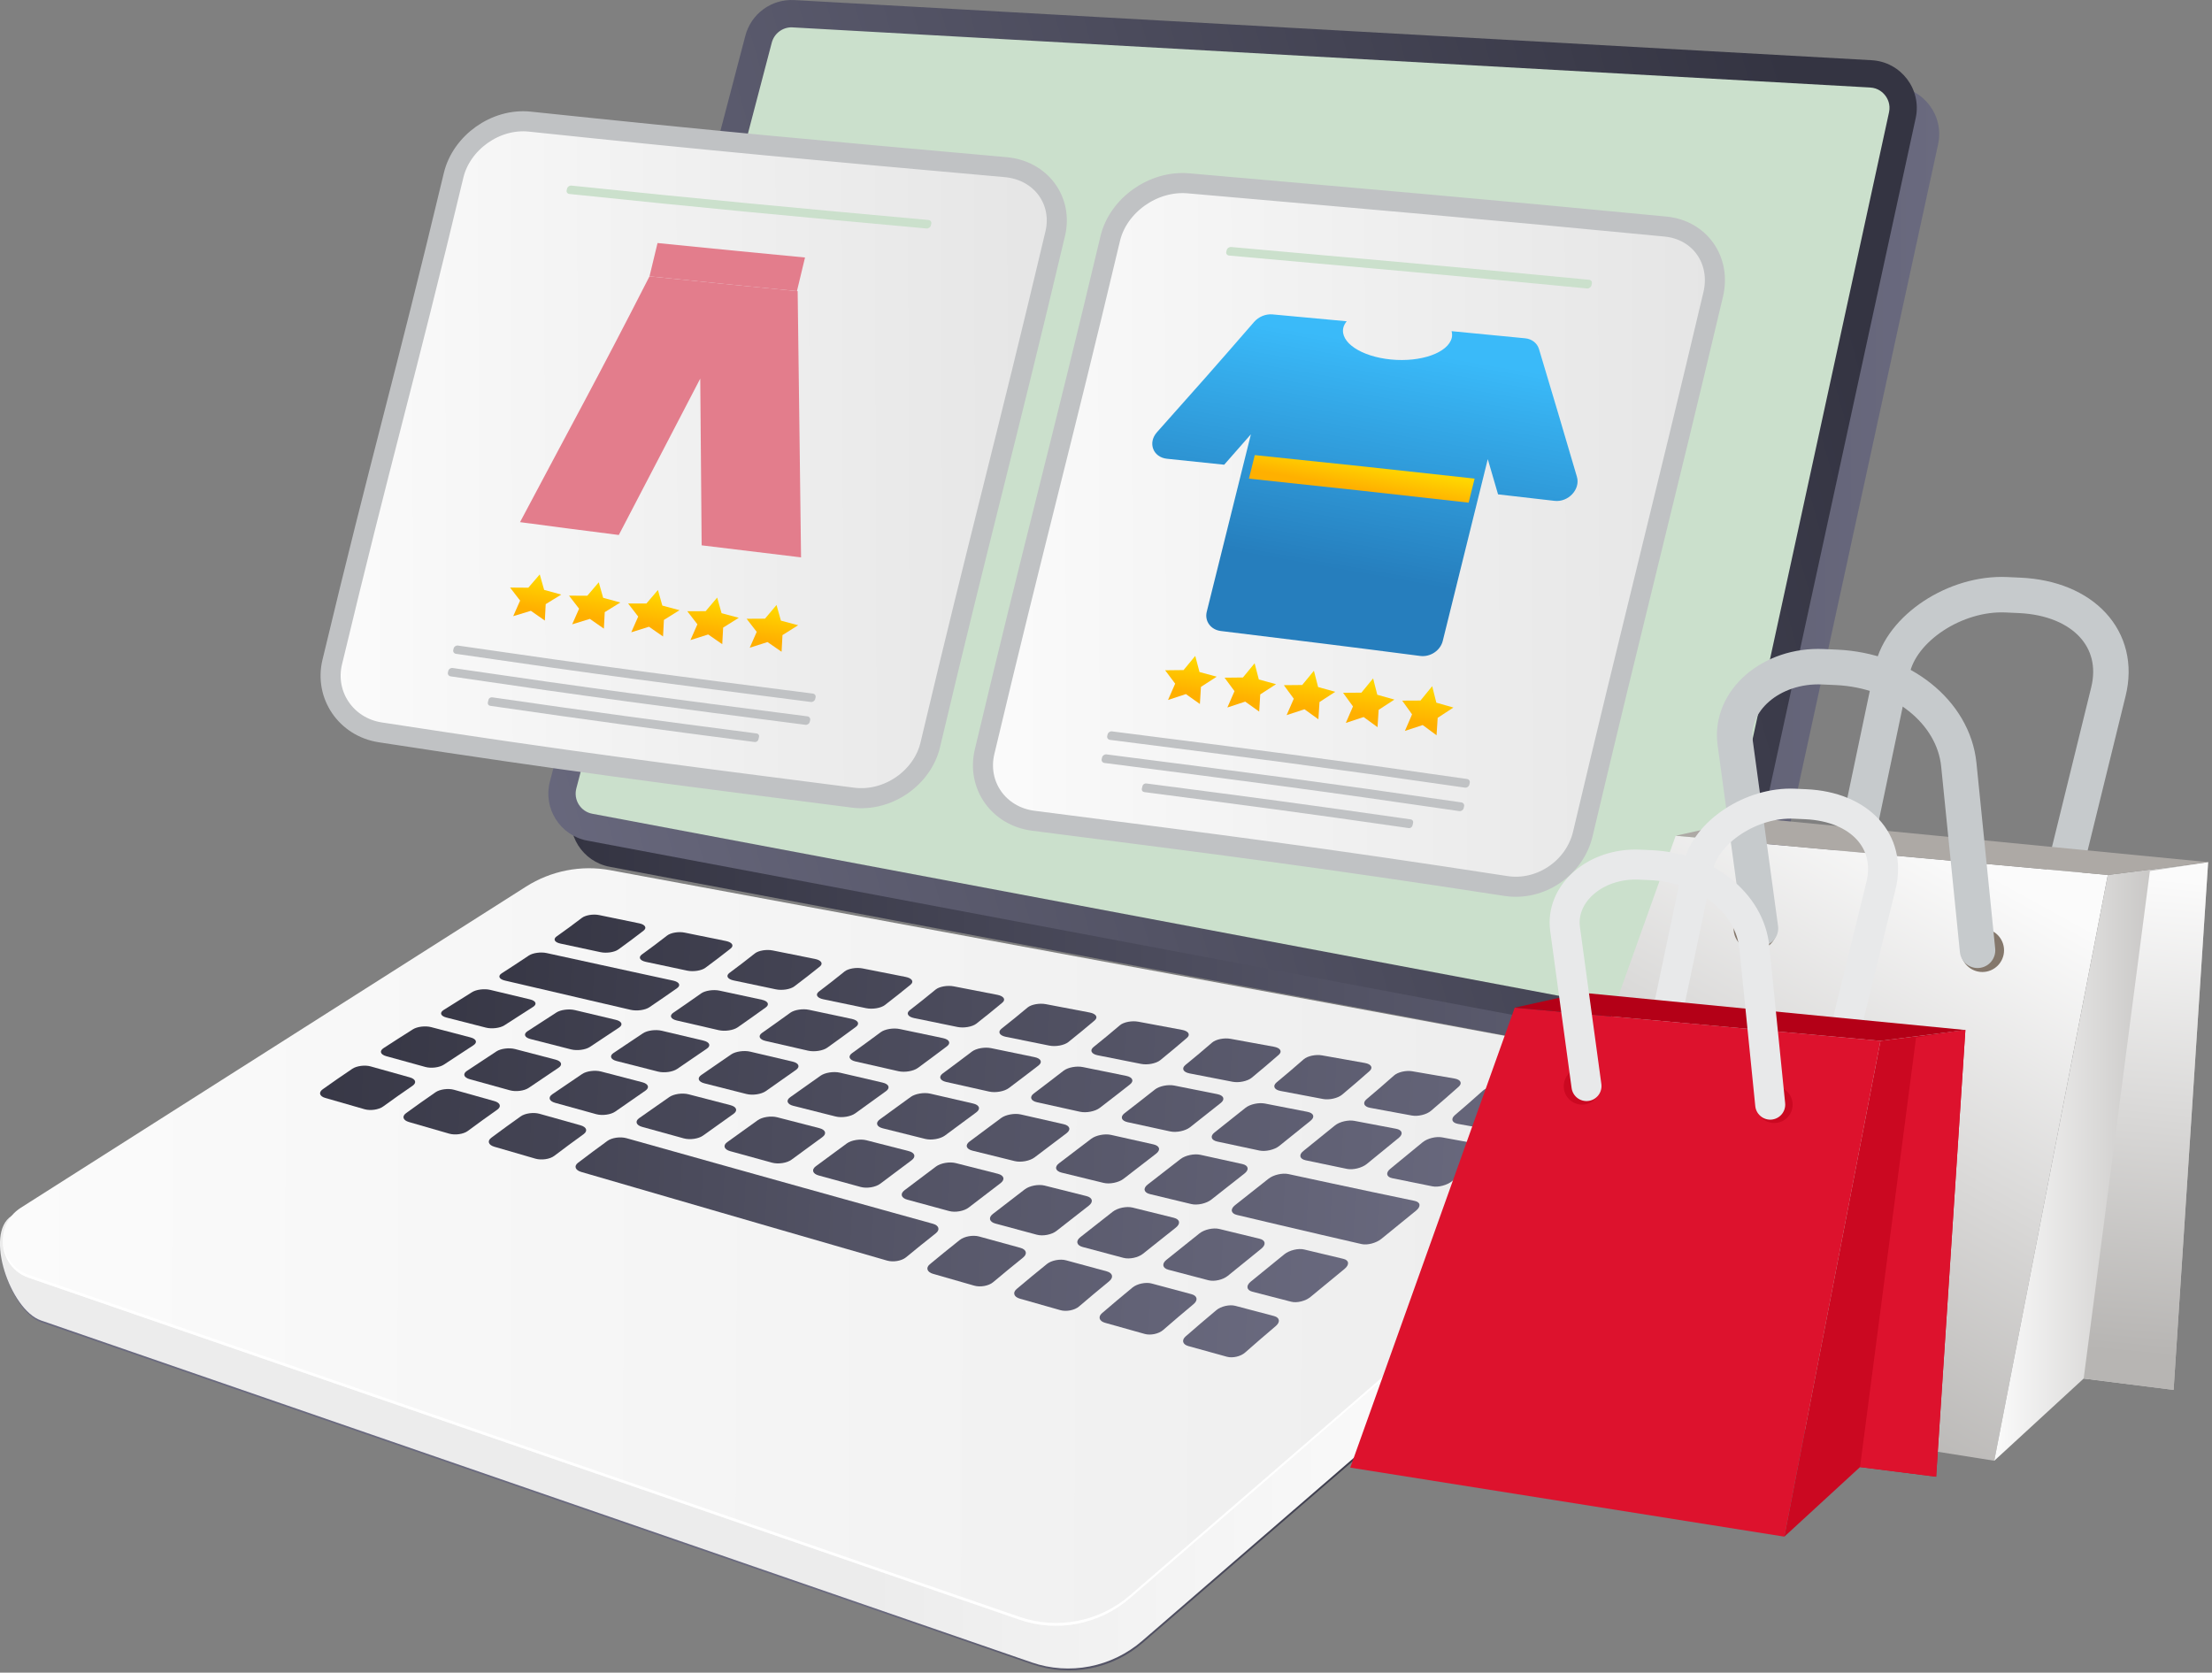 <svg width="562" height="425" viewBox="0 0 562 425" fill="none" xmlns="http://www.w3.org/2000/svg">
<rect x="0" y="0" width="562" height="425" fill="#808080" stroke="none"/>
<path d="M154.91 220.246L429.151 271.9C435.609 273.118 441.864 268.972 443.262 262.544L492.413 36.664C494.003 29.358 488.684 22.365 481.225 21.948L207.491 6.669C201.727 6.348 196.535 10.132 195.068 15.72L145.411 205.224C143.626 212.041 147.992 218.942 154.91 220.246Z" fill="url(#paint0_linear_2203_424)"/>
<path d="M149.214 213.595L423.455 265.25C429.913 266.467 436.168 262.322 437.566 255.893L486.717 30.017C488.307 22.711 482.988 15.717 475.529 15.3L201.795 0.019C196.031 -0.302 190.838 3.482 189.372 9.07L139.715 198.573C137.927 205.391 142.293 212.292 149.214 213.595Z" fill="url(#paint1_linear_2203_424)"/>
<path d="M425.718 258.52C425.391 258.52 425.063 258.492 424.739 258.427L150.495 206.769C149.06 206.503 147.844 205.672 147.062 204.44C146.281 203.204 146.059 201.746 146.427 200.332L196.081 10.834C196.686 8.542 198.757 6.945 201.116 6.945L475.144 22.236C477.231 22.35 478.45 23.564 478.993 24.278C479.543 24.995 480.389 26.499 479.941 28.544L430.787 254.421C430.268 256.799 428.141 258.52 425.718 258.52Z" fill="#CBE0CC"/>
<path d="M158.294 232.446L429.213 273.404C434.971 274.469 436.579 290.971 432.115 294.832L290.349 417.405C282.572 424.13 271.878 426.212 262.234 422.882L10.526 335.988C2.731 333.297 -3.916 313.889 3.086 309.437L136.86 236.626C143.244 232.567 150.894 231.075 158.294 232.446Z" fill="url(#paint2_linear_2203_424)"/>
<path d="M158.155 231.958L429.074 272.916C434.831 273.981 436.44 290.483 431.975 294.344L290.209 416.917C282.432 423.642 271.738 425.724 262.094 422.394L10.387 335.503C2.591 332.812 -4.055 313.404 2.946 308.952L136.72 236.141C143.105 232.082 150.755 230.59 158.155 231.958Z" fill="url(#paint3_linear_2203_424)"/>
<path d="M155.055 221.112L425.653 271.222C431.41 272.288 433.34 279.64 428.876 283.498L287.109 406.071C279.332 412.796 268.638 414.878 258.994 411.548L7.29 324.656C-0.505 321.966 -1.694 311.318 5.308 306.866L133.623 225.297C140.008 221.235 147.658 219.74 155.055 221.112Z" fill="url(#paint4_linear_2203_424)"/>
<path d="M428.879 282.772L287.112 405.345C279.336 412.07 268.642 414.152 258.997 410.822L7.29 323.931C3.412 322.593 1.177 319.282 0.764 315.748C0.937 319.547 3.147 323.226 7.29 324.657L258.997 411.548C268.642 414.878 279.336 412.793 287.112 406.068L428.879 283.498C430.666 281.954 431.389 279.853 431.29 277.814C431.191 279.615 430.45 281.41 428.879 282.772Z" fill="white"/>
<path d="M142.375 239.753C146.419 240.621 148.457 241.059 152.563 241.937C154.085 242.261 156.122 241.961 157.092 241.26C159.716 239.367 161 238.412 163.501 236.478C164.427 235.762 163.927 234.922 162.402 234.61C158.293 233.766 156.252 233.343 152.205 232.509C150.704 232.2 148.753 232.528 147.824 233.235C145.32 235.144 144.039 236.08 141.427 237.933C140.461 238.616 140.878 239.432 142.375 239.753Z" fill="url(#paint5_linear_2203_424)"/>
<path d="M184.459 239.11C180.233 238.254 178.13 237.825 173.957 236.972C172.41 236.657 170.422 236.991 169.496 237.711C166.995 239.657 165.708 240.617 163.08 242.526C162.108 243.234 162.553 244.071 164.099 244.402C168.267 245.288 170.363 245.736 174.58 246.629C176.142 246.959 178.22 246.644 179.199 245.921C181.841 243.969 183.132 242.99 185.635 241.013C186.562 240.281 186.027 239.428 184.459 239.11Z" fill="url(#paint6_linear_2203_424)"/>
<path d="M207.064 243.66C202.745 242.798 200.596 242.366 196.318 241.504C194.731 241.186 192.712 241.526 191.783 242.261C189.276 244.247 187.982 245.236 185.333 247.203C184.352 247.932 184.821 248.794 186.402 249.128C190.668 250.027 192.811 250.478 197.117 251.383C198.713 251.717 200.822 251.383 201.81 250.635C204.477 248.618 205.777 247.611 208.29 245.594C209.225 244.85 208.663 243.982 207.064 243.66Z" fill="url(#paint7_linear_2203_424)"/>
<path d="M209.169 253.907C213.51 254.812 215.686 255.266 220.055 256.171C221.672 256.508 223.812 256.153 224.812 255.38C227.51 253.298 228.822 252.261 231.348 250.194C232.283 249.428 231.706 248.548 230.082 248.229C225.698 247.367 223.512 246.935 219.156 246.07C217.542 245.749 215.498 246.101 214.566 246.855C212.05 248.887 210.747 249.904 208.07 251.936C207.076 252.69 207.561 253.57 209.169 253.907Z" fill="url(#paint8_linear_2203_424)"/>
<path d="M232.264 258.692C236.654 259.594 238.855 260.048 243.261 260.947C244.894 261.281 247.052 260.901 248.064 260.104C250.797 257.951 252.121 256.885 254.665 254.766C255.606 253.981 255.023 253.092 253.384 252.774C248.957 251.918 246.749 251.489 242.341 250.627C240.708 250.309 238.642 250.673 237.704 251.445C235.175 253.527 233.86 254.571 231.153 256.672C230.146 257.453 230.637 258.359 232.264 258.692Z" fill="url(#paint9_linear_2203_424)"/>
<path d="M255.554 263.449C259.969 264.345 262.179 264.79 266.597 265.679C268.233 266.01 270.41 265.602 271.438 264.777C274.207 262.553 275.55 261.453 278.112 259.285C279.063 258.482 278.48 257.58 276.831 257.268C272.389 256.424 270.169 256.001 265.733 255.152C264.09 254.837 262.009 255.217 261.065 256.007C258.518 258.139 257.187 259.217 254.446 261.385C253.433 262.192 253.918 263.118 255.554 263.449Z" fill="url(#paint10_linear_2203_424)"/>
<path d="M300.307 261.678C295.874 260.856 293.654 260.439 289.215 259.608C287.569 259.299 285.482 259.698 284.531 260.51C281.96 262.694 280.614 263.803 277.832 266.046C276.801 266.877 277.276 267.822 278.913 268.146C283.327 269.027 285.535 269.462 289.943 270.334C291.576 270.655 293.762 270.219 294.805 269.37C297.618 267.075 298.976 265.941 301.566 263.717C302.527 262.889 301.952 261.981 300.307 261.678Z" fill="url(#paint11_linear_2203_424)"/>
<path d="M323.67 265.967C319.27 265.17 317.066 264.768 312.648 263.956C311.012 263.656 308.925 264.076 307.962 264.907C305.366 267.147 304.001 268.29 301.176 270.604C300.13 271.462 300.584 272.423 302.211 272.741C306.604 273.6 308.793 274.023 313.167 274.87C314.788 275.181 316.977 274.715 318.033 273.838C320.888 271.468 322.268 270.301 324.886 268.021C325.855 267.175 325.297 266.26 323.67 265.967Z" fill="url(#paint12_linear_2203_424)"/>
<path d="M346.787 270.097C342.446 269.331 340.267 268.944 335.895 268.163C334.274 267.873 332.197 268.317 331.221 269.167C328.597 271.462 327.211 272.636 324.343 275.027C323.281 275.913 323.707 276.889 325.315 277.195C329.659 278.023 331.823 278.434 336.136 279.246C337.732 279.546 339.918 279.046 340.995 278.141C343.9 275.697 345.299 274.495 347.944 272.16C348.926 271.301 348.395 270.381 346.787 270.097Z" fill="url(#paint13_linear_2203_424)"/>
<path d="M348.096 281.489C352.366 282.283 354.49 282.672 358.716 283.448C360.281 283.735 362.458 283.197 363.55 282.264C366.505 279.744 367.925 278.511 370.605 276.12C371.599 275.234 371.102 274.313 369.524 274.041C365.267 273.316 363.127 272.948 358.827 272.203C357.234 271.929 355.166 272.398 354.181 273.269C351.526 275.62 350.121 276.828 347.204 279.296C346.126 280.207 346.515 281.196 348.096 281.489Z" fill="url(#paint14_linear_2203_424)"/>
<path d="M391.758 277.764C387.609 277.084 385.522 276.738 381.32 276.034C379.764 275.774 377.714 276.269 376.72 277.161C374.031 279.568 372.605 280.809 369.638 283.352C368.539 284.294 368.882 285.295 370.429 285.573C374.599 286.323 376.674 286.691 380.789 287.42C382.314 287.689 384.472 287.114 385.584 286.153C388.587 283.559 390.029 282.292 392.746 279.846C393.752 278.941 393.295 278.017 391.758 277.764Z" fill="url(#paint15_linear_2203_424)"/>
<path d="M171.033 249.168C168.363 248.591 167.032 248.3 164.383 247.726C162.855 247.395 162.093 247.228 160.571 246.898C151.769 244.986 147.422 244.034 138.88 242.165C137.383 241.838 135.367 242.122 134.36 242.793C131.647 244.609 130.267 245.511 127.47 247.312C126.432 247.979 126.787 248.801 128.275 249.15C136.775 251.133 141.093 252.143 149.839 254.176C151.352 254.528 152.112 254.704 153.631 255.056C156.264 255.668 157.585 255.973 160.24 256.591C161.79 256.95 163.917 256.659 164.979 255.939C167.841 253.996 169.252 253.03 172.018 251.087C173.04 250.364 172.592 249.508 171.033 249.168Z" fill="url(#paint16_linear_2203_424)"/>
<path d="M193.533 254.017C189.235 253.097 187.096 252.636 182.839 251.719C181.261 251.379 179.162 251.694 178.131 252.42C175.355 254.382 173.938 255.364 171.064 257.329C169.999 258.058 170.394 258.941 171.963 259.302C176.192 260.279 178.316 260.77 182.579 261.752C184.16 262.117 186.324 261.801 187.402 261.048C190.307 259.018 191.742 258.008 194.545 255.988C195.586 255.24 195.126 254.357 193.533 254.017Z" fill="url(#paint17_linear_2203_424)"/>
<path d="M194.518 264.498C198.815 265.484 200.973 265.978 205.295 266.967C206.897 267.331 209.092 266.991 210.188 266.204C213.146 264.084 214.603 263.028 217.449 260.927C218.505 260.149 218.036 259.241 216.421 258.898C212.065 257.974 209.892 257.511 205.56 256.587C203.955 256.244 201.822 256.581 200.778 257.338C197.963 259.38 196.524 260.402 193.604 262.457C192.523 263.216 192.925 264.131 194.518 264.498Z" fill="url(#paint18_linear_2203_424)"/>
<path d="M217.375 269.716C221.719 270.705 223.896 271.196 228.252 272.182C229.866 272.546 232.089 272.175 233.203 271.354C236.213 269.139 237.698 268.039 240.591 265.855C241.662 265.046 241.199 264.116 239.572 263.776C235.176 262.856 232.984 262.395 228.604 261.472C226.98 261.129 224.819 261.487 223.76 262.275C220.901 264.397 219.438 265.466 216.465 267.61C215.366 268.407 215.767 269.352 217.375 269.716Z" fill="url(#paint19_linear_2203_424)"/>
<path d="M240.408 274.921C244.773 275.9 246.956 276.391 251.321 277.364C252.939 277.726 255.18 277.321 256.32 276.466C259.388 274.158 260.901 273.009 263.846 270.738C264.939 269.898 264.485 268.947 262.852 268.61C258.443 267.702 256.242 267.245 251.837 266.33C250.204 265.991 248.021 266.377 246.944 267.195C244.036 269.404 242.544 270.516 239.519 272.756C238.398 273.587 238.794 274.56 240.408 274.921Z" fill="url(#paint20_linear_2203_424)"/>
<path d="M286.136 273.371C281.74 272.482 279.538 272.034 275.136 271.135C273.503 270.801 271.305 271.215 270.209 272.068C267.248 274.363 265.73 275.521 262.642 277.857C261.5 278.722 261.874 279.719 263.491 280.078C267.854 281.045 270.033 281.526 274.383 282.484C275.994 282.839 278.251 282.401 279.412 281.508C282.542 279.102 284.086 277.909 287.084 275.549C288.198 274.672 287.766 273.702 286.136 273.371Z" fill="url(#paint21_linear_2203_424)"/>
<path d="M309.293 278.014C304.934 277.149 302.748 276.714 298.371 275.836C296.747 275.512 294.539 275.957 293.422 276.84C290.406 279.225 288.856 280.43 285.707 282.864C284.54 283.766 284.889 284.785 286.494 285.137C290.829 286.083 292.993 286.552 297.305 287.488C298.905 287.834 301.168 287.355 302.353 286.429C305.548 283.923 307.123 282.682 310.179 280.235C311.309 279.324 310.908 278.335 309.293 278.014Z" fill="url(#paint22_linear_2203_424)"/>
<path d="M332.187 282.509C327.89 281.675 325.732 281.255 321.401 280.405C319.795 280.09 317.585 280.572 316.446 281.486C313.371 283.957 311.79 285.215 308.577 287.745C307.385 288.684 307.7 289.725 309.287 290.064C313.569 290.982 315.705 291.436 319.956 292.338C321.53 292.672 323.796 292.156 325.004 291.189C328.267 288.585 329.872 287.297 332.99 284.758C334.148 283.822 333.78 282.818 332.187 282.509Z" fill="url(#paint23_linear_2203_424)"/>
<path d="M331.749 294.824C335.957 295.704 338.05 296.143 342.215 297.005C343.759 297.323 346.018 296.764 347.253 295.763C350.587 293.06 352.227 291.723 355.406 289.097C356.586 288.124 356.262 287.104 354.699 286.811C350.489 286.017 348.368 285.615 344.114 284.803C342.536 284.5 340.329 285.019 339.168 285.968C336.034 288.528 334.417 289.832 331.135 292.464C329.919 293.437 330.19 294.496 331.749 294.824Z" fill="url(#paint24_linear_2203_424)"/>
<path d="M376.692 290.889C372.589 290.142 370.524 289.762 366.366 288.992C364.825 288.708 362.627 289.261 361.442 290.244C358.246 292.894 356.595 294.247 353.242 296.975C352.001 297.985 352.22 299.066 353.742 299.375C357.851 300.212 359.892 300.626 363.945 301.441C365.449 301.744 367.693 301.139 368.956 300.101C372.361 297.302 374.034 295.915 377.279 293.2C378.483 292.196 378.211 291.167 376.692 290.889Z" fill="url(#paint25_linear_2203_424)"/>
<path d="M134.651 253.935C130.585 252.965 128.566 252.48 124.556 251.522C123.071 251.167 121.015 251.42 119.953 252.09C117.085 253.897 115.634 254.803 112.711 256.631C111.627 257.311 111.936 258.167 113.415 258.546C117.397 259.566 119.404 260.079 123.445 261.11C124.942 261.493 127.051 261.234 128.14 260.533C131.089 258.642 132.552 257.703 135.448 255.837C136.519 255.149 136.158 254.296 134.651 253.935Z" fill="url(#paint26_linear_2203_424)"/>
<path d="M156.444 259.128C152.273 258.136 150.198 257.642 146.071 256.66C144.543 256.295 142.44 256.567 141.363 257.268C138.455 259.159 136.985 260.107 134.028 262.022C132.932 262.733 133.265 263.623 134.781 264.012C138.878 265.059 140.937 265.584 145.077 266.641C146.611 267.033 148.76 266.752 149.868 266.02C152.856 264.04 154.341 263.057 157.28 261.102C158.367 260.379 157.987 259.496 156.444 259.128Z" fill="url(#paint27_linear_2203_424)"/>
<path d="M178.724 264.41C174.472 263.406 172.352 262.902 168.134 261.905C166.572 261.534 164.427 261.827 163.334 262.562C160.383 264.543 158.891 265.537 155.891 267.542C154.779 268.283 155.128 269.21 156.678 269.606C160.861 270.671 162.963 271.206 167.177 272.281C168.74 272.679 170.925 272.376 172.049 271.607C175.084 269.534 176.593 268.509 179.579 266.461C180.69 265.698 180.301 264.784 178.724 264.41Z" fill="url(#paint28_linear_2203_424)"/>
<path d="M178.983 275.274C183.231 276.352 185.361 276.893 189.631 277.974C191.211 278.376 193.428 278.045 194.57 277.245C197.654 275.08 199.192 274.001 202.229 271.858C203.356 271.064 202.967 270.119 201.368 269.745C197.058 268.735 194.91 268.228 190.625 267.221C189.035 266.847 186.855 267.165 185.744 267.935C182.743 270.007 181.227 271.048 178.18 273.146C177.053 273.921 177.409 274.876 178.983 275.274Z" fill="url(#paint29_linear_2203_424)"/>
<path d="M201.563 280.988C205.851 282.069 208 282.609 212.3 283.691C213.893 284.092 216.131 283.734 217.295 282.894C220.435 280.629 222.003 279.502 225.097 277.262C226.245 276.431 225.862 275.458 224.254 275.084C219.913 274.074 217.743 273.571 213.415 272.561C211.809 272.187 209.599 272.533 208.469 273.336C205.416 275.505 203.869 276.595 200.77 278.788C199.621 279.601 199.973 280.586 201.563 280.988Z" fill="url(#paint30_linear_2203_424)"/>
<path d="M224.297 286.7C228.604 287.778 230.755 288.316 235.062 289.388C236.658 289.786 238.915 289.394 240.097 288.52C243.295 286.157 244.895 284.977 248.05 282.635C249.22 281.767 248.855 280.766 247.244 280.396C242.891 279.395 240.718 278.894 236.368 277.89C234.756 277.517 232.521 277.894 231.367 278.734C228.255 281.001 226.68 282.144 223.525 284.433C222.358 285.289 222.701 286.302 224.297 286.7Z" fill="url(#paint31_linear_2203_424)"/>
<path d="M270.225 285.644C265.891 284.661 263.717 284.167 259.374 283.176C257.762 282.808 255.509 283.219 254.332 284.096C251.159 286.465 249.55 287.658 246.337 290.049C245.145 290.935 245.469 291.976 247.062 292.372C251.362 293.437 253.511 293.969 257.799 295.025C259.389 295.417 261.655 294.991 262.865 294.077C266.128 291.612 267.759 290.382 270.978 287.939C272.17 287.034 271.831 286.008 270.225 285.644Z" fill="url(#paint32_linear_2203_424)"/>
<path d="M293.058 290.781C288.761 289.823 286.606 289.338 282.29 288.368C280.691 288.01 278.425 288.454 277.224 289.372C273.982 291.843 272.343 293.088 269.064 295.581C267.848 296.505 268.147 297.57 269.728 297.959C273.998 299.007 276.128 299.526 280.376 300.56C281.95 300.943 284.222 300.48 285.457 299.529C288.785 296.962 290.449 295.68 293.74 293.131C294.957 292.183 294.648 291.136 293.058 290.781Z" fill="url(#paint33_linear_2203_424)"/>
<path d="M315.619 295.766C311.386 294.839 309.259 294.373 304.992 293.428C303.412 293.079 301.14 293.564 299.914 294.518C296.605 297.091 294.931 298.389 291.585 300.986C290.344 301.95 290.609 303.038 292.171 303.414C296.388 304.434 298.488 304.937 302.671 305.941C304.221 306.312 306.493 305.808 307.752 304.817C311.148 302.145 312.849 300.81 316.208 298.16C317.452 297.181 317.187 296.112 315.619 295.766Z" fill="url(#paint34_linear_2203_424)"/>
<path d="M359.423 305.139C350.89 303.359 346.552 302.445 337.782 300.567C336.822 300.36 336.34 300.258 335.38 300.051C332.185 299.365 330.582 299.019 327.362 298.324C325.81 297.987 323.537 298.516 322.284 299.507C318.904 302.185 317.193 303.535 313.779 306.235C312.513 307.236 312.735 308.345 314.267 308.709C317.446 309.463 319.03 309.84 322.185 310.581C323.136 310.804 323.612 310.918 324.559 311.141C333.219 313.176 337.498 314.174 345.92 316.108C347.395 316.448 349.649 315.854 350.958 314.789C354.496 311.91 356.271 310.47 359.775 307.616C361.078 306.556 360.917 305.451 359.423 305.139Z" fill="url(#paint35_linear_2203_424)"/>
<path d="M119.558 263.603C115.526 262.549 113.526 262.024 109.549 260.986C108.077 260.6 105.999 260.85 104.9 261.545C101.936 263.423 100.445 264.372 97.454 266.315C96.345 267.035 96.629 267.949 98.099 268.357C102.06 269.447 104.054 270 108.067 271.106C109.555 271.517 111.667 271.248 112.778 270.51C115.782 268.517 117.283 267.541 120.265 265.604C121.37 264.888 121.049 263.995 119.558 263.603Z" fill="url(#paint36_linear_2203_424)"/>
<path d="M141.143 269.243C137.013 268.165 134.957 267.628 130.872 266.559C129.36 266.163 127.239 266.426 126.13 267.152C123.139 269.107 121.632 270.099 118.625 272.107C117.511 272.851 117.823 273.796 119.332 274.214C123.398 275.338 125.445 275.903 129.551 277.04C131.073 277.46 133.219 277.179 134.339 276.413C137.365 274.349 138.877 273.33 141.897 271.313C143.014 270.572 142.675 269.645 141.143 269.243Z" fill="url(#paint37_linear_2203_424)"/>
<path d="M163.192 274.995C158.987 273.898 156.891 273.355 152.717 272.264C151.17 271.86 149.013 272.144 147.889 272.901C144.86 274.942 143.341 275.971 140.31 278.053C139.186 278.825 139.519 279.802 141.057 280.225C145.206 281.371 147.29 281.948 151.47 283.104C153.02 283.533 155.193 283.233 156.323 282.44C159.373 280.299 160.907 279.239 163.964 277.136C165.1 276.36 164.751 275.4 163.192 274.995Z" fill="url(#paint38_linear_2203_424)"/>
<path d="M163.17 286.339C167.378 287.501 169.49 288.085 173.719 289.252C175.287 289.685 177.482 289.366 178.624 288.542C181.709 286.321 183.261 285.218 186.361 283.025C187.509 282.212 187.161 281.224 185.583 280.813C181.326 279.71 179.202 279.157 174.963 278.058C173.392 277.65 171.203 277.956 170.064 278.743C166.995 280.872 165.458 281.944 162.398 284.106C161.265 284.906 161.611 285.91 163.17 286.339Z" fill="url(#paint39_linear_2203_424)"/>
<path d="M185.531 292.507C189.775 293.678 191.902 294.261 196.157 295.429C197.734 295.862 199.945 295.519 201.099 294.666C204.217 292.362 205.792 291.216 208.941 288.93C210.108 288.083 209.765 287.067 208.178 286.656C203.89 285.55 201.751 284.997 197.475 283.895C195.891 283.484 193.671 283.817 192.52 284.639C189.408 286.857 187.849 287.972 184.756 290.215C183.61 291.046 183.959 292.074 185.531 292.507Z" fill="url(#paint40_linear_2203_424)"/>
<path d="M208.027 298.686C212.285 299.854 214.415 300.438 218.672 301.599C220.25 302.032 222.469 301.661 223.642 300.777C226.804 298.39 228.4 297.194 231.601 294.816C232.787 293.932 232.462 292.891 230.873 292.483C226.581 291.387 224.433 290.837 220.141 289.734C218.552 289.326 216.31 289.688 215.14 290.543C211.979 292.854 210.398 294.015 207.268 296.342C206.104 297.203 206.45 298.257 208.027 298.686Z" fill="url(#paint41_linear_2203_424)"/>
<path d="M253.526 298.249C249.253 297.168 247.114 296.624 242.829 295.534C241.239 295.129 238.985 295.525 237.794 296.414C234.58 298.821 232.975 300.028 229.801 302.438C228.625 303.331 228.955 304.406 230.529 304.832C234.777 305.987 236.901 306.565 241.137 307.714C242.708 308.14 244.934 307.742 246.12 306.824C249.324 304.35 250.948 303.108 254.205 300.634C255.412 299.716 255.11 298.651 253.526 298.249Z" fill="url(#paint42_linear_2203_424)"/>
<path d="M276.022 303.911C271.79 302.852 269.669 302.32 265.415 301.249C263.837 300.853 261.574 301.283 260.361 302.209C257.089 304.711 255.459 305.966 252.242 308.465C251.05 309.391 251.359 310.482 252.921 310.905C257.138 312.042 259.24 312.61 263.433 313.735C264.986 314.152 267.211 313.722 268.415 312.771C271.666 310.207 273.318 308.922 276.634 306.346C277.859 305.394 277.591 304.304 276.022 303.911Z" fill="url(#paint43_linear_2203_424)"/>
<path d="M298.234 309.429C294.07 308.401 291.977 307.885 287.775 306.841C286.219 306.455 283.95 306.921 282.715 307.885C279.384 310.486 277.726 311.786 274.46 314.372C273.25 315.329 273.531 316.441 275.071 316.852C279.23 317.964 281.304 318.514 285.429 319.611C286.957 320.015 289.173 319.552 290.399 318.57C293.699 315.919 295.382 314.585 298.756 311.913C300.006 310.921 299.778 309.812 298.234 309.429Z" fill="url(#paint44_linear_2203_424)"/>
<path d="M320.036 314.76C315.958 313.772 313.908 313.275 309.787 312.268C308.259 311.894 305.993 312.4 304.736 313.401C301.343 316.101 299.655 317.448 296.342 320.123C295.113 321.115 295.357 322.239 296.87 322.637C300.951 323.712 302.979 324.247 307.014 325.3C308.509 325.692 310.713 325.189 311.957 324.173C315.31 321.433 317.02 320.052 320.459 317.281C321.728 316.255 321.546 315.125 320.036 314.76Z" fill="url(#paint45_linear_2203_424)"/>
<path d="M341.307 319.861C337.343 318.922 335.346 318.446 331.326 317.482C329.835 317.124 327.581 317.677 326.3 318.712C322.846 321.507 321.126 322.904 317.758 325.668C316.511 326.691 316.711 327.831 318.184 328.21C322.16 329.242 324.136 329.752 328.057 330.759C329.511 331.133 331.693 330.589 332.956 329.542C336.361 326.715 338.102 325.285 341.606 322.419C342.903 321.353 342.776 320.21 341.307 319.861Z" fill="url(#paint46_linear_2203_424)"/>
<path d="M104.128 273.754C100.118 272.63 98.124 272.074 94.166 270.965C92.699 270.554 90.612 270.826 89.501 271.576C86.497 273.606 84.994 274.644 81.993 276.775C80.882 277.566 81.169 278.558 82.638 278.978C86.605 280.115 88.603 280.689 92.622 281.848C94.11 282.277 96.216 281.968 97.324 281.168C100.309 279.009 101.81 277.958 104.81 275.889C105.922 275.126 105.616 274.171 104.128 273.754Z" fill="url(#paint47_linear_2203_424)"/>
<path d="M125.596 279.777C121.49 278.625 119.45 278.05 115.384 276.911C113.877 276.487 111.759 276.765 110.645 277.538C107.641 279.623 106.144 280.682 103.165 282.848C102.059 283.651 102.387 284.661 103.893 285.097C107.962 286.27 110.006 286.863 114.112 288.05C115.634 288.491 117.758 288.182 118.857 287.367C121.827 285.171 123.324 284.093 126.331 281.967C127.448 281.186 127.118 280.203 125.596 279.777Z" fill="url(#paint48_linear_2203_424)"/>
<path d="M147.496 285.931C143.323 284.757 141.239 284.174 137.096 283.009C135.558 282.576 133.41 282.867 132.295 283.661C129.285 285.801 127.788 286.889 124.824 289.094C123.725 289.913 124.083 290.942 125.618 291.386C129.764 292.588 131.844 293.194 136.018 294.404C137.565 294.852 139.704 294.54 140.8 293.712C143.758 291.476 145.258 290.37 148.274 288.183C149.389 287.371 149.043 286.367 147.496 285.931Z" fill="url(#paint49_linear_2203_424)"/>
<path d="M237.004 310.94C232.972 309.824 230.95 309.265 226.906 308.144C226.711 308.091 226.613 308.064 226.421 308.008C221.695 306.695 219.327 306.037 214.588 304.718C210.34 303.535 208.213 302.942 203.962 301.756C199.223 300.434 196.852 299.77 192.116 298.444C187.868 297.255 185.748 296.662 181.509 295.473C172.544 292.961 168.07 291.704 159.179 289.208C157.62 288.769 155.45 289.075 154.329 289.891C151.31 292.096 149.81 293.208 146.855 295.457C145.759 296.291 146.139 297.338 147.695 297.789C156.58 300.372 161.047 301.669 170 304.27C174.232 305.5 176.35 306.114 180.592 307.347C185.318 308.718 187.683 309.407 192.416 310.779C196.658 312.008 198.779 312.623 203.017 313.849C207.744 315.218 210.105 315.901 214.82 317.263C215.014 317.318 215.11 317.346 215.304 317.402C219.339 318.566 221.352 319.147 225.375 320.305C226.937 320.756 229.076 320.392 230.172 319.49C233.13 317.056 234.655 315.829 237.757 313.371C238.897 312.465 238.572 311.372 237.004 310.94Z" fill="url(#paint50_linear_2203_424)"/>
<path d="M259.247 317.065C255.064 315.919 252.967 315.341 248.76 314.183C247.201 313.753 244.99 314.152 243.839 315.072C240.73 317.553 239.202 318.785 236.241 321.235C235.145 322.143 235.531 323.237 237.084 323.681C241.276 324.886 243.366 325.485 247.534 326.678C249.078 327.119 251.202 326.733 252.301 325.813C255.267 323.326 256.802 322.069 259.935 319.536C261.096 318.597 260.797 317.488 259.247 317.065Z" fill="url(#paint51_linear_2203_424)"/>
<path d="M281.193 323.045C277.077 321.93 275.012 321.368 270.863 320.237C269.325 319.817 267.121 320.247 265.957 321.195C262.818 323.747 261.28 325.013 258.31 327.515C257.211 328.442 257.582 329.542 259.113 329.98C263.247 331.157 265.306 331.741 269.403 332.902C270.922 333.332 273.024 332.924 274.126 331.982C277.105 329.443 278.652 328.152 281.816 325.547C282.983 324.581 282.715 323.459 281.193 323.045Z" fill="url(#paint52_linear_2203_424)"/>
<path d="M302.717 328.841C298.694 327.766 296.669 327.222 292.6 326.129C291.094 325.724 288.899 326.188 287.723 327.157C284.549 329.783 282.999 331.081 280.017 333.638C278.912 334.584 279.258 335.689 280.758 336.113C284.808 337.252 286.824 337.821 290.831 338.942C292.316 339.359 294.391 338.924 295.499 337.96C298.491 335.365 300.053 334.043 303.248 331.365C304.437 330.373 304.208 329.24 302.717 328.841Z" fill="url(#paint53_linear_2203_424)"/>
<path d="M323.701 334.4C319.792 333.374 317.82 332.852 313.856 331.802C312.386 331.413 310.21 331.913 309.021 332.911C305.814 335.608 304.252 336.942 301.254 339.549C300.142 340.516 300.457 341.622 301.921 342.027C305.869 343.123 307.83 343.667 311.719 344.739C313.161 345.137 315.205 344.671 316.319 343.692C319.326 341.044 320.901 339.688 324.133 336.939C325.331 335.923 325.152 334.783 323.701 334.4Z" fill="url(#paint54_linear_2203_424)"/>
<path d="M382.623 225.127C334.877 217.772 310.741 214.735 262.519 208.542C253.681 207.405 248.142 199.46 250.152 191.011C262.955 137.117 269.268 114.53 282.071 60.635C284.077 52.187 292.978 45.796 301.94 46.583C350.838 50.883 375.371 52.965 423.146 57.568C431.901 58.411 437.319 66.159 435.272 74.811C422.219 129.994 415.19 156.732 402.14 211.915C400.091 220.564 391.375 226.477 382.623 225.127Z" fill="url(#paint55_linear_2203_424)" stroke="#C0C2C4" stroke-width="5.1" stroke-miterlimit="10"/>
<path d="M391.014 88.712C390.554 87.183 389.205 86.126 387.498 85.959C380.036 85.227 376.298 84.866 368.805 84.146C368.941 84.702 368.987 85.267 368.849 85.842C367.925 89.632 361.032 92.085 353.428 91.35C345.824 90.614 340.391 86.991 341.308 83.228C341.447 82.66 341.762 82.135 342.154 81.632C334.627 80.93 330.858 80.581 323.313 79.886C321.587 79.729 319.781 80.47 318.617 81.814C308.735 93.206 303.795 98.788 293.944 109.831C291.552 112.513 292.953 116.198 296.503 116.568C302.317 117.171 305.225 117.474 311.032 118.079C313.742 114.999 315.098 113.455 317.814 110.353C313.329 128.427 311.084 137.336 306.599 155.438C306.006 157.829 307.614 160.022 310.189 160.334C320.284 161.56 325.328 162.178 335.399 163.435C335.522 163.451 335.581 163.457 335.704 163.472C345.775 164.73 350.804 165.369 360.84 166.673C363.397 167.003 365.959 165.292 366.561 162.848C371.13 144.336 373.427 135.161 377.999 116.664C379.045 120.238 379.567 122.027 380.608 125.613C386.359 126.265 389.23 126.596 394.963 127.263C398.461 127.671 401.573 124.319 400.647 121.156C396.821 108.123 394.901 101.667 391.014 88.712Z" fill="url(#paint56_linear_2203_424)"/>
<path d="M303.675 166.664C304.107 168.298 304.324 169.117 304.756 170.757C306.506 171.23 307.38 171.468 309.13 171.94C307.528 172.975 306.725 173.494 305.12 174.532C305.015 176.268 304.963 177.136 304.855 178.878C303.434 177.868 302.721 177.364 301.298 176.361C299.483 176.957 298.575 177.256 296.763 177.856C297.485 176.197 297.847 175.369 298.572 173.713C297.553 172.351 297.047 171.668 296.028 170.312C297.899 170.291 298.835 170.281 300.709 170.26C301.894 168.814 302.487 168.097 303.675 166.664Z" fill="url(#paint57_linear_2203_424)"/>
<path d="M318.759 168.535C319.188 170.179 319.404 171 319.833 172.65C321.581 173.125 322.454 173.366 324.202 173.845C322.596 174.883 321.797 175.405 320.192 176.443C320.083 178.185 320.028 179.06 319.92 180.808C318.5 179.792 317.79 179.285 316.37 178.275C314.557 178.874 313.65 179.171 311.835 179.77C312.56 178.105 312.924 177.274 313.65 175.612C312.634 174.241 312.128 173.558 311.115 172.193C312.983 172.174 313.921 172.162 315.789 172.143C316.978 170.694 317.571 169.975 318.759 168.535Z" fill="url(#paint58_linear_2203_424)"/>
<path d="M333.825 170.436C334.251 172.088 334.464 172.916 334.89 174.572C336.634 175.054 337.504 175.295 339.249 175.78C337.646 176.821 336.844 177.343 335.242 178.384C335.13 180.135 335.075 181.012 334.964 182.767C333.547 181.745 332.84 181.235 331.423 180.215C329.611 180.812 328.703 181.111 326.891 181.711C327.616 180.039 327.981 179.205 328.709 177.537C327.7 176.16 327.193 175.471 326.181 174.096C328.048 174.078 328.981 174.068 330.848 174.053C332.04 172.604 332.636 171.881 333.825 170.436Z" fill="url(#paint59_linear_2203_424)"/>
<path d="M348.865 172.373C349.291 174.035 349.501 174.869 349.924 176.534C351.665 177.022 352.536 177.266 354.274 177.757C352.672 178.801 351.872 179.323 350.27 180.364C350.159 182.125 350.1 183.006 349.989 184.769C348.575 183.738 347.871 183.225 346.457 182.196C344.648 182.792 343.74 183.092 341.931 183.688C342.66 182.011 343.021 181.171 343.75 179.496C342.743 178.109 342.24 177.417 341.23 176.034C343.095 176.018 344.027 176.012 345.892 176C347.081 174.551 347.673 173.825 348.865 172.373Z" fill="url(#paint60_linear_2203_424)"/>
<path d="M363.875 174.352C364.295 176.026 364.505 176.863 364.928 178.54C366.666 179.035 367.531 179.285 369.266 179.782C367.666 180.826 366.867 181.351 365.268 182.395C365.153 184.165 365.098 185.052 364.984 186.825C363.573 185.784 362.869 185.265 361.461 184.23C359.655 184.827 358.751 185.123 356.942 185.719C357.667 184.036 358.031 183.192 358.76 181.512C357.757 180.116 357.253 179.418 356.25 178.024C358.112 178.015 359.044 178.009 360.902 178C362.091 176.539 362.684 175.81 363.875 174.352Z" fill="url(#paint61_linear_2203_424)"/>
<path d="M373.136 127.72C350.908 125.196 339.72 123.995 317.311 121.616C317.906 119.228 318.203 118.033 318.799 115.639C341.221 117.965 352.415 119.142 374.652 121.607C374.047 124.053 373.744 125.276 373.136 127.72Z" fill="url(#paint62_linear_2203_424)"/>
<path d="M372.198 200.131C336.313 194.932 318.216 192.612 282.015 187.994C281.515 187.929 281.2 187.488 281.311 187.015C281.352 186.845 281.373 186.759 281.413 186.586C281.527 186.11 282.031 185.773 282.531 185.838C318.737 190.444 336.834 192.754 372.723 197.935C373.22 198.006 373.529 198.46 373.414 198.945C373.374 199.121 373.353 199.207 373.309 199.38C373.195 199.865 372.692 200.205 372.198 200.131Z" fill="#C0C2C4"/>
<path d="M403.227 73.294C367.196 69.816 348.892 68.2 312.275 64.938C311.769 64.892 311.448 64.465 311.565 63.987C311.605 63.814 311.627 63.727 311.667 63.554C311.781 63.075 312.288 62.72 312.794 62.763C349.417 66.016 367.724 67.626 403.752 71.088C404.249 71.138 404.56 71.573 404.446 72.058C404.406 72.234 404.384 72.321 404.341 72.497C404.227 72.982 403.727 73.34 403.227 73.294Z" fill="#CBE0CC"/>
<path d="M370.768 206.094C334.883 200.846 316.795 198.511 280.607 193.862C280.107 193.797 279.792 193.352 279.906 192.873C279.946 192.7 279.968 192.614 280.008 192.441C280.122 191.962 280.626 191.625 281.126 191.687C317.317 196.327 335.408 198.656 371.293 203.886C371.787 203.957 372.099 204.414 371.981 204.899C371.941 205.075 371.92 205.161 371.877 205.337C371.765 205.829 371.262 206.165 370.768 206.094Z" fill="#C0C2C4"/>
<path d="M357.91 210.41C331.122 206.558 317.662 204.776 290.714 201.263C290.282 201.208 290.01 200.818 290.109 200.401C290.171 200.133 290.205 199.997 290.267 199.728C290.365 199.311 290.801 199.018 291.233 199.073C318.184 202.579 331.647 204.359 358.432 208.201C358.861 208.263 359.129 208.658 359.031 209.079C358.966 209.35 358.935 209.486 358.87 209.755C358.771 210.178 358.339 210.472 357.91 210.41Z" fill="#C0C2C4"/>
<path d="M216.715 202.678C168.493 196.481 144.358 193.445 96.614 186.086C87.862 184.737 82.422 176.551 84.401 168.278C97.034 115.511 102.613 97.314 115.245 44.544C117.227 36.271 125.881 29.988 134.599 30.905C182.163 35.91 206.635 38.109 255.499 42.471C264.455 43.271 270.099 50.947 268.098 59.386C255.342 113.204 249.109 135.435 236.353 189.253C234.349 197.692 225.554 203.811 216.715 202.678Z" fill="url(#paint63_linear_2203_424)" stroke="#C0C2C4" stroke-width="5.1" stroke-miterlimit="10"/>
<path d="M137.134 145.953C137.581 147.519 137.804 148.307 138.248 149.882C139.989 150.364 140.857 150.602 142.598 151.081C141.017 152.051 140.227 152.536 138.646 153.506C138.56 155.171 138.517 156.005 138.427 157.682C137.007 156.688 136.297 156.193 134.874 155.202C133.08 155.748 132.182 156.02 130.391 156.564C131.092 154.976 131.444 154.185 132.145 152.607C131.123 151.279 130.617 150.618 129.595 149.295C131.447 149.311 132.373 149.317 134.229 149.329C135.392 147.976 135.973 147.3 137.134 145.953Z" fill="url(#paint64_linear_2203_424)"/>
<path d="M152.128 147.957C152.575 149.529 152.801 150.317 153.245 151.899C154.989 152.374 155.863 152.612 157.607 153.088C156.024 154.067 155.23 154.555 153.646 155.538C153.56 157.209 153.514 158.046 153.427 159.729C152.001 158.738 151.291 158.244 149.865 157.252C148.068 157.805 147.17 158.083 145.373 158.639C146.077 157.042 146.429 156.248 147.129 154.663C146.108 153.335 145.595 152.674 144.573 151.352C146.432 151.358 147.358 151.361 149.219 151.367C150.383 149.996 150.964 149.316 152.128 147.957Z" fill="url(#paint65_linear_2203_424)"/>
<path d="M167.16 149.916C167.608 151.491 167.833 152.282 168.277 153.87C170.025 154.343 170.899 154.577 172.646 155.047C171.056 156.032 170.266 156.527 168.679 157.515C168.589 159.192 168.546 160.033 168.457 161.722C167.03 160.731 166.317 160.236 164.888 159.251C163.088 159.813 162.186 160.094 160.387 160.657C161.094 159.053 161.442 158.253 162.146 156.659C161.121 155.331 160.609 154.667 159.584 153.345C161.446 153.345 162.378 153.345 164.239 153.342C165.406 151.97 165.993 151.284 167.16 149.916Z" fill="url(#paint66_linear_2203_424)"/>
<path d="M182.212 151.838C182.66 153.419 182.885 154.213 183.33 155.804C185.08 156.274 185.954 156.505 187.705 156.975C186.115 157.97 185.318 158.467 183.728 159.465C183.639 161.148 183.592 161.992 183.503 163.684C182.077 162.696 181.36 162.202 179.931 161.216C178.128 161.785 177.224 162.069 175.421 162.64C176.128 161.031 176.48 160.228 177.187 158.628C176.159 157.296 175.649 156.632 174.621 155.31C176.486 155.304 177.418 155.301 179.283 155.295C180.459 153.904 181.046 153.216 182.212 151.838Z" fill="url(#paint67_linear_2203_424)"/>
<path d="M197.291 153.723C197.739 155.31 197.961 156.104 198.405 157.701C200.159 158.168 201.033 158.399 202.786 158.866C201.19 159.867 200.397 160.37 198.804 161.374C198.711 163.064 198.668 163.91 198.575 165.609C197.146 164.621 196.43 164.127 195.003 163.141C193.197 163.716 192.293 164.006 190.487 164.581C191.194 162.962 191.549 162.159 192.259 160.549C191.231 159.218 190.721 158.551 189.693 157.226C191.561 157.216 192.493 157.21 194.361 157.198C195.534 155.805 196.121 155.11 197.291 153.723Z" fill="url(#paint68_linear_2203_424)"/>
<path d="M205.996 178.361C169.802 173.724 151.717 171.389 115.86 166.135C115.366 166.061 115.051 165.625 115.162 165.162C115.202 164.995 115.224 164.911 115.261 164.745C115.372 164.284 115.866 163.966 116.363 164.037C152.221 169.276 170.305 171.605 206.506 176.23C207.006 176.295 207.324 176.73 207.213 177.197C207.172 177.366 207.151 177.45 207.111 177.62C206.996 178.095 206.496 178.426 205.996 178.361Z" fill="#C0C2C4"/>
<path d="M235.383 58.052C198.809 54.716 180.552 53.02 144.669 49.288C144.172 49.236 143.861 48.813 143.972 48.343C144.012 48.173 144.033 48.09 144.074 47.92C144.185 47.45 144.682 47.108 145.176 47.157C181.055 50.873 199.316 52.566 235.893 55.896C236.399 55.942 236.72 56.369 236.609 56.844C236.569 57.017 236.547 57.101 236.507 57.274C236.393 57.749 235.889 58.099 235.383 58.052Z" fill="#CBE0CC"/>
<path d="M204.619 184.168C168.438 179.504 150.359 177.156 114.498 171.858C114.004 171.784 113.69 171.343 113.801 170.873C113.841 170.703 113.862 170.62 113.899 170.45C114.011 169.983 114.508 169.659 115.002 169.733C150.862 175.015 168.944 177.36 205.129 182.015C205.629 182.08 205.947 182.519 205.833 182.994C205.793 183.164 205.771 183.251 205.731 183.421C205.62 183.9 205.12 184.233 204.619 184.168Z" fill="#C0C2C4"/>
<path d="M191.727 188.538C164.785 185.017 151.328 183.225 124.553 179.345C124.124 179.284 123.852 178.894 123.948 178.484C124.01 178.218 124.041 178.085 124.105 177.819C124.201 177.409 124.63 177.124 125.062 177.186C151.834 181.06 165.295 182.848 192.239 186.367C192.672 186.422 192.946 186.805 192.848 187.219C192.786 187.485 192.752 187.621 192.69 187.887C192.591 188.304 192.159 188.597 191.727 188.538Z" fill="#C0C2C4"/>
<path d="M202.659 73.985C195.105 73.246 191.332 72.876 183.803 72.122C176.276 71.368 172.516 70.985 165.02 70.213C151.773 96.161 145.256 107.871 132.123 132.673C142.138 134.008 147.161 134.656 157.219 135.935C165.489 119.999 169.614 112.242 177.912 96.198C178.057 113.157 178.141 121.448 178.267 138.564C188.356 139.806 193.41 140.414 203.523 141.625C203.209 114.414 202.989 101.57 202.659 73.985Z" fill="#E37D8C"/>
<path d="M204.529 65.431C189.489 63.992 181.987 63.259 167.06 61.752C166.242 65.165 165.835 66.855 165.02 70.213C179.943 71.754 187.442 72.502 202.476 73.969C203.298 70.574 203.708 68.869 204.529 65.431Z" fill="#E37D8C"/>
<path d="M471.001 216.808L480.781 170.219C483.001 159.639 496.816 150.533 509.754 151.123L513.119 151.277C529.318 152.013 538.947 162.45 535.684 175.733L524.236 222.319" stroke="#C6CACC" stroke-width="9.009" stroke-miterlimit="10" stroke-linecap="round" stroke-linejoin="round"/>
<path d="M425.739 212.357L535.535 222.32L506.679 371.165L376.369 350.444L425.739 212.357Z" fill="url(#paint69_linear_2203_424)"/>
<path d="M535.536 222.318L561.02 219.062L552.243 353.164L529.398 350.276L506.68 371.164L535.536 222.318Z" fill="url(#paint70_linear_2203_424)"/>
<path d="M529.398 350.276L546.217 221.33L561.02 219.062L552.244 353.164L529.398 350.276Z" fill="url(#paint71_linear_2203_424)"/>
<path d="M535.535 222.319L561.02 219.063L445.966 207.865L425.739 212.357L535.535 222.319Z" fill="#ADA9A5"/>
<path d="M503.657 246.979C506.699 246.979 509.165 244.511 509.165 241.468C509.165 238.424 506.699 235.957 503.657 235.957C500.615 235.957 498.149 238.424 498.149 241.468C498.149 244.511 500.615 246.979 503.657 246.979Z" fill="#84776B"/>
<path d="M445.967 241.469C449.008 241.469 451.474 239.002 451.474 235.958C451.474 232.915 449.008 230.447 445.967 230.447C442.925 230.447 440.459 232.915 440.459 235.958C440.459 239.002 442.925 241.469 445.967 241.469Z" fill="#84776B"/>
<path d="M447.282 235.889L440.855 188.741C439.395 178.035 450.042 168.82 463.185 169.416L466.602 169.571C483.057 170.315 496.316 180.88 497.675 194.32L502.432 241.465" stroke="#C6CACC" stroke-width="9.009" stroke-miterlimit="10" stroke-linecap="round" stroke-linejoin="round"/>
<path d="M423.149 259.81L431.426 220.378C433.306 211.423 444.997 203.716 455.948 204.216L458.797 204.346C472.507 204.97 480.657 213.805 477.894 225.046L468.207 264.474" stroke="#E8E9EA" stroke-width="7.625" stroke-miterlimit="10" stroke-linecap="round" stroke-linejoin="round"/>
<path d="M384.841 256.041L477.771 264.474L453.345 390.451L343.056 372.912L384.841 256.041Z" fill="#DD122D"/>
<path d="M477.771 264.474L499.341 261.719L491.91 375.219L472.575 372.773L453.345 390.451L477.771 264.474Z" fill="#CB0821"/>
<path d="M472.575 372.773L486.81 263.637L499.341 261.719L491.91 375.219L472.575 372.773Z" fill="#DD122D"/>
<path d="M477.77 264.474L499.34 261.719L401.961 252.238L384.84 256.041L477.77 264.474Z" fill="#B40017"/>
<path d="M450.789 285.346C453.363 285.346 455.45 283.258 455.45 280.682C455.45 278.106 453.363 276.018 450.789 276.018C448.214 276.018 446.127 278.106 446.127 280.682C446.127 283.258 448.214 285.346 450.789 285.346Z" fill="#CB0821"/>
<path d="M401.962 280.68C404.537 280.68 406.624 278.592 406.624 276.016C406.624 273.44 404.537 271.352 401.962 271.352C399.388 271.352 397.301 273.44 397.301 276.016C397.301 278.592 399.388 280.68 401.962 280.68Z" fill="#CB0821"/>
<path d="M403.077 275.96L397.637 236.055C396.402 226.992 405.414 219.195 416.537 219.699L419.429 219.829C433.356 220.459 444.581 229.398 445.729 240.775L449.755 280.68" stroke="#E8E9EA" stroke-width="7.625" stroke-miterlimit="10" stroke-linecap="round" stroke-linejoin="round"/>
<defs>
<linearGradient id="paint0_linear_2203_424" x1="145.011" y1="139.382" x2="492.697" y2="139.382" gradientUnits="userSpaceOnUse">
<stop stop-color="#343442"/>
<stop offset="1" stop-color="#6A6A7F"/>
</linearGradient>
<linearGradient id="paint1_linear_2203_424" x1="473.963" y1="87.198" x2="116.485" y2="188.457" gradientUnits="userSpaceOnUse">
<stop stop-color="#343442"/>
<stop offset="1" stop-color="#6A6A7F"/>
</linearGradient>
<linearGradient id="paint2_linear_2203_424" x1="367.784" y1="328.195" x2="220.073" y2="328.195" gradientUnits="userSpaceOnUse">
<stop stop-color="#343442"/>
<stop offset="1" stop-color="#6A6A7F"/>
</linearGradient>
<linearGradient id="paint3_linear_2203_424" x1="367.645" y1="327.709" x2="219.934" y2="327.709" gradientUnits="userSpaceOnUse">
<stop stop-color="#FBFBFB"/>
<stop offset="1" stop-color="#ECECEC"/>
</linearGradient>
<linearGradient id="paint4_linear_2203_424" x1="0.678" y1="316.861" x2="431.141" y2="318.929" gradientUnits="userSpaceOnUse">
<stop stop-color="#FBFBFB"/>
<stop offset="1" stop-color="#ECECEC"/>
</linearGradient>
<linearGradient id="paint5_linear_2203_424" x1="119.862" y1="235.64" x2="483.533" y2="253.369" gradientUnits="userSpaceOnUse">
<stop stop-color="#343442"/>
<stop offset="1" stop-color="#6A6A7F"/>
</linearGradient>
<linearGradient id="paint6_linear_2203_424" x1="109.991" y1="238.669" x2="481.002" y2="256.756" gradientUnits="userSpaceOnUse">
<stop stop-color="#343442"/>
<stop offset="1" stop-color="#6A6A7F"/>
</linearGradient>
<linearGradient id="paint7_linear_2203_424" x1="99.76" y1="241.717" x2="476.936" y2="260.105" gradientUnits="userSpaceOnUse">
<stop stop-color="#343442"/>
<stop offset="1" stop-color="#6A6A7F"/>
</linearGradient>
<linearGradient id="paint8_linear_2203_424" x1="89.344" y1="244.765" x2="471.475" y2="263.394" gradientUnits="userSpaceOnUse">
<stop stop-color="#343442"/>
<stop offset="1" stop-color="#6A6A7F"/>
</linearGradient>
<linearGradient id="paint9_linear_2203_424" x1="78.925" y1="247.792" x2="464.778" y2="266.603" gradientUnits="userSpaceOnUse">
<stop stop-color="#343442"/>
<stop offset="1" stop-color="#6A6A7F"/>
</linearGradient>
<linearGradient id="paint10_linear_2203_424" x1="68.698" y1="250.78" x2="457.017" y2="269.711" gradientUnits="userSpaceOnUse">
<stop stop-color="#343442"/>
<stop offset="1" stop-color="#6A6A7F"/>
</linearGradient>
<linearGradient id="paint11_linear_2203_424" x1="58.858" y1="253.708" x2="448.366" y2="272.697" gradientUnits="userSpaceOnUse">
<stop stop-color="#343442"/>
<stop offset="1" stop-color="#6A6A7F"/>
</linearGradient>
<linearGradient id="paint12_linear_2203_424" x1="49.607" y1="256.561" x2="439.002" y2="275.545" gradientUnits="userSpaceOnUse">
<stop stop-color="#343442"/>
<stop offset="1" stop-color="#6A6A7F"/>
</linearGradient>
<linearGradient id="paint13_linear_2203_424" x1="41.154" y1="259.317" x2="429.131" y2="278.232" gradientUnits="userSpaceOnUse">
<stop stop-color="#343442"/>
<stop offset="1" stop-color="#6A6A7F"/>
</linearGradient>
<linearGradient id="paint14_linear_2203_424" x1="33.708" y1="261.959" x2="418.94" y2="280.74" gradientUnits="userSpaceOnUse">
<stop stop-color="#343442"/>
<stop offset="1" stop-color="#6A6A7F"/>
</linearGradient>
<linearGradient id="paint15_linear_2203_424" x1="27.471" y1="264.468" x2="408.629" y2="283.05" gradientUnits="userSpaceOnUse">
<stop stop-color="#343442"/>
<stop offset="1" stop-color="#6A6A7F"/>
</linearGradient>
<linearGradient id="paint16_linear_2203_424" x1="107.516" y1="247.332" x2="418.977" y2="262.516" gradientUnits="userSpaceOnUse">
<stop stop-color="#343442"/>
<stop offset="1" stop-color="#6A6A7F"/>
</linearGradient>
<linearGradient id="paint17_linear_2203_424" x1="81.272" y1="251.79" x2="469.879" y2="270.735" gradientUnits="userSpaceOnUse">
<stop stop-color="#343442"/>
<stop offset="1" stop-color="#6A6A7F"/>
</linearGradient>
<linearGradient id="paint18_linear_2203_424" x1="69.391" y1="255.142" x2="463.866" y2="274.373" gradientUnits="userSpaceOnUse">
<stop stop-color="#343442"/>
<stop offset="1" stop-color="#6A6A7F"/>
</linearGradient>
<linearGradient id="paint19_linear_2203_424" x1="57.32" y1="258.48" x2="456.469" y2="277.939" gradientUnits="userSpaceOnUse">
<stop stop-color="#343442"/>
<stop offset="1" stop-color="#6A6A7F"/>
</linearGradient>
<linearGradient id="paint20_linear_2203_424" x1="45.239" y1="261.782" x2="447.851" y2="281.41" gradientUnits="userSpaceOnUse">
<stop stop-color="#343442"/>
<stop offset="1" stop-color="#6A6A7F"/>
</linearGradient>
<linearGradient id="paint21_linear_2203_424" x1="33.333" y1="265.027" x2="438.183" y2="284.764" gradientUnits="userSpaceOnUse">
<stop stop-color="#343442"/>
<stop offset="1" stop-color="#6A6A7F"/>
</linearGradient>
<linearGradient id="paint22_linear_2203_424" x1="21.793" y1="268.19" x2="427.639" y2="287.975" gradientUnits="userSpaceOnUse">
<stop stop-color="#343442"/>
<stop offset="1" stop-color="#6A6A7F"/>
</linearGradient>
<linearGradient id="paint23_linear_2203_424" x1="10.814" y1="271.25" x2="416.398" y2="291.023" gradientUnits="userSpaceOnUse">
<stop stop-color="#343442"/>
<stop offset="1" stop-color="#6A6A7F"/>
</linearGradient>
<linearGradient id="paint24_linear_2203_424" x1="0.588" y1="274.184" x2="404.651" y2="293.883" gradientUnits="userSpaceOnUse">
<stop stop-color="#343442"/>
<stop offset="1" stop-color="#6A6A7F"/>
</linearGradient>
<linearGradient id="paint25_linear_2203_424" x1="-8.694" y1="276.973" x2="392.579" y2="296.535" gradientUnits="userSpaceOnUse">
<stop stop-color="#343442"/>
<stop offset="1" stop-color="#6A6A7F"/>
</linearGradient>
<linearGradient id="paint26_linear_2203_424" x1="87.097" y1="254.524" x2="466.039" y2="272.998" gradientUnits="userSpaceOnUse">
<stop stop-color="#343442"/>
<stop offset="1" stop-color="#6A6A7F"/>
</linearGradient>
<linearGradient id="paint27_linear_2203_424" x1="75.439" y1="258.235" x2="462.473" y2="277.103" gradientUnits="userSpaceOnUse">
<stop stop-color="#343442"/>
<stop offset="1" stop-color="#6A6A7F"/>
</linearGradient>
<linearGradient id="paint28_linear_2203_424" x1="63.229" y1="261.999" x2="457.249" y2="281.208" gradientUnits="userSpaceOnUse">
<stop stop-color="#343442"/>
<stop offset="1" stop-color="#6A6A7F"/>
</linearGradient>
<linearGradient id="paint29_linear_2203_424" x1="50.622" y1="265.793" x2="450.507" y2="285.288" gradientUnits="userSpaceOnUse">
<stop stop-color="#343442"/>
<stop offset="1" stop-color="#6A6A7F"/>
</linearGradient>
<linearGradient id="paint30_linear_2203_424" x1="37.791" y1="269.586" x2="442.381" y2="289.31" gradientUnits="userSpaceOnUse">
<stop stop-color="#343442"/>
<stop offset="1" stop-color="#6A6A7F"/>
</linearGradient>
<linearGradient id="paint31_linear_2203_424" x1="24.911" y1="273.358" x2="433.032" y2="293.254" gradientUnits="userSpaceOnUse">
<stop stop-color="#343442"/>
<stop offset="1" stop-color="#6A6A7F"/>
</linearGradient>
<linearGradient id="paint32_linear_2203_424" x1="12.155" y1="277.077" x2="422.623" y2="297.088" gradientUnits="userSpaceOnUse">
<stop stop-color="#343442"/>
<stop offset="1" stop-color="#6A6A7F"/>
</linearGradient>
<linearGradient id="paint33_linear_2203_424" x1="-0.285" y1="280.721" x2="411.317" y2="300.787" gradientUnits="userSpaceOnUse">
<stop stop-color="#343442"/>
<stop offset="1" stop-color="#6A6A7F"/>
</linearGradient>
<linearGradient id="paint34_linear_2203_424" x1="-12.236" y1="284.263" x2="399.295" y2="304.325" gradientUnits="userSpaceOnUse">
<stop stop-color="#343442"/>
<stop offset="1" stop-color="#6A6A7F"/>
</linearGradient>
<linearGradient id="paint35_linear_2203_424" x1="47.193" y1="293.087" x2="371.158" y2="308.88" gradientUnits="userSpaceOnUse">
<stop stop-color="#343442"/>
<stop offset="1" stop-color="#6A6A7F"/>
</linearGradient>
<linearGradient id="paint36_linear_2203_424" x1="70.142" y1="264.165" x2="451.365" y2="282.75" gradientUnits="userSpaceOnUse">
<stop stop-color="#343442"/>
<stop offset="1" stop-color="#6A6A7F"/>
</linearGradient>
<linearGradient id="paint37_linear_2203_424" x1="58.278" y1="268.297" x2="446.572" y2="287.227" gradientUnits="userSpaceOnUse">
<stop stop-color="#343442"/>
<stop offset="1" stop-color="#6A6A7F"/>
</linearGradient>
<linearGradient id="paint38_linear_2203_424" x1="45.997" y1="272.513" x2="440.292" y2="291.735" gradientUnits="userSpaceOnUse">
<stop stop-color="#343442"/>
<stop offset="1" stop-color="#6A6A7F"/>
</linearGradient>
<linearGradient id="paint39_linear_2203_424" x1="33.457" y1="276.784" x2="432.65" y2="296.245" gradientUnits="userSpaceOnUse">
<stop stop-color="#343442"/>
<stop offset="1" stop-color="#6A6A7F"/>
</linearGradient>
<linearGradient id="paint40_linear_2203_424" x1="20.818" y1="281.077" x2="423.79" y2="300.722" gradientUnits="userSpaceOnUse">
<stop stop-color="#343442"/>
<stop offset="1" stop-color="#6A6A7F"/>
</linearGradient>
<linearGradient id="paint41_linear_2203_424" x1="8.259" y1="285.367" x2="413.856" y2="305.141" gradientUnits="userSpaceOnUse">
<stop stop-color="#343442"/>
<stop offset="1" stop-color="#6A6A7F"/>
</linearGradient>
<linearGradient id="paint42_linear_2203_424" x1="-4.057" y1="289.621" x2="403.01" y2="309.466" gradientUnits="userSpaceOnUse">
<stop stop-color="#343442"/>
<stop offset="1" stop-color="#6A6A7F"/>
</linearGradient>
<linearGradient id="paint43_linear_2203_424" x1="-15.941" y1="293.813" x2="391.411" y2="313.672" gradientUnits="userSpaceOnUse">
<stop stop-color="#343442"/>
<stop offset="1" stop-color="#6A6A7F"/>
</linearGradient>
<linearGradient id="paint44_linear_2203_424" x1="-27.209" y1="297.915" x2="379.236" y2="317.73" gradientUnits="userSpaceOnUse">
<stop stop-color="#343442"/>
<stop offset="1" stop-color="#6A6A7F"/>
</linearGradient>
<linearGradient id="paint45_linear_2203_424" x1="-37.682" y1="301.895" x2="366.653" y2="321.607" gradientUnits="userSpaceOnUse">
<stop stop-color="#343442"/>
<stop offset="1" stop-color="#6A6A7F"/>
</linearGradient>
<linearGradient id="paint46_linear_2203_424" x1="-47.182" y1="305.727" x2="353.847" y2="325.278" gradientUnits="userSpaceOnUse">
<stop stop-color="#343442"/>
<stop offset="1" stop-color="#6A6A7F"/>
</linearGradient>
<linearGradient id="paint47_linear_2203_424" x1="53.172" y1="274.446" x2="434.39" y2="293.031" gradientUnits="userSpaceOnUse">
<stop stop-color="#343442"/>
<stop offset="1" stop-color="#6A6A7F"/>
</linearGradient>
<linearGradient id="paint48_linear_2203_424" x1="41.602" y1="278.914" x2="427.919" y2="297.748" gradientUnits="userSpaceOnUse">
<stop stop-color="#343442"/>
<stop offset="1" stop-color="#6A6A7F"/>
</linearGradient>
<linearGradient id="paint49_linear_2203_424" x1="29.914" y1="283.504" x2="420.292" y2="302.536" gradientUnits="userSpaceOnUse">
<stop stop-color="#343442"/>
<stop offset="1" stop-color="#6A6A7F"/>
</linearGradient>
<linearGradient id="paint50_linear_2203_424" x1="49.867" y1="297.809" x2="344.939" y2="312.194" gradientUnits="userSpaceOnUse">
<stop stop-color="#343442"/>
<stop offset="1" stop-color="#6A6A7F"/>
</linearGradient>
<linearGradient id="paint51_linear_2203_424" x1="-24.708" y1="307.116" x2="369.379" y2="326.328" gradientUnits="userSpaceOnUse">
<stop stop-color="#343442"/>
<stop offset="1" stop-color="#6A6A7F"/>
</linearGradient>
<linearGradient id="paint52_linear_2203_424" x1="-33.636" y1="311.748" x2="357.707" y2="330.826" gradientUnits="userSpaceOnUse">
<stop stop-color="#343442"/>
<stop offset="1" stop-color="#6A6A7F"/>
</linearGradient>
<linearGradient id="paint53_linear_2203_424" x1="-41.463" y1="316.276" x2="345.932" y2="335.162" gradientUnits="userSpaceOnUse">
<stop stop-color="#343442"/>
<stop offset="1" stop-color="#6A6A7F"/>
</linearGradient>
<linearGradient id="paint54_linear_2203_424" x1="-48.012" y1="320.666" x2="334.232" y2="339.301" gradientUnits="userSpaceOnUse">
<stop stop-color="#343442"/>
<stop offset="1" stop-color="#6A6A7F"/>
</linearGradient>
<linearGradient id="paint55_linear_2203_424" x1="249.564" y1="142.377" x2="435.94" y2="141.748" gradientUnits="userSpaceOnUse">
<stop stop-color="#FBFBFB"/>
<stop offset="1" stop-color="#E5E5E5"/>
</linearGradient>
<linearGradient id="paint56_linear_2203_424" x1="354.043" y1="88.165" x2="343.949" y2="145.602" gradientUnits="userSpaceOnUse">
<stop stop-color="#3ABAF9"/>
<stop offset="1" stop-color="#267EBD"/>
</linearGradient>
<linearGradient id="paint57_linear_2203_424" x1="303.409" y1="167.758" x2="301.986" y2="175.855" gradientUnits="userSpaceOnUse">
<stop stop-color="#FFD600"/>
<stop offset="1" stop-color="#FFB000"/>
</linearGradient>
<linearGradient id="paint58_linear_2203_424" x1="318.494" y1="169.633" x2="317.066" y2="177.759" gradientUnits="userSpaceOnUse">
<stop stop-color="#FFD600"/>
<stop offset="1" stop-color="#FFB000"/>
</linearGradient>
<linearGradient id="paint59_linear_2203_424" x1="333.558" y1="171.539" x2="332.125" y2="179.694" gradientUnits="userSpaceOnUse">
<stop stop-color="#FFD600"/>
<stop offset="1" stop-color="#FFB000"/>
</linearGradient>
<linearGradient id="paint60_linear_2203_424" x1="348.597" y1="173.48" x2="347.158" y2="181.665" gradientUnits="userSpaceOnUse">
<stop stop-color="#FFD600"/>
<stop offset="1" stop-color="#FFB000"/>
</linearGradient>
<linearGradient id="paint61_linear_2203_424" x1="363.607" y1="175.463" x2="362.163" y2="183.677" gradientUnits="userSpaceOnUse">
<stop stop-color="#FFD600"/>
<stop offset="1" stop-color="#FFB000"/>
</linearGradient>
<linearGradient id="paint62_linear_2203_424" x1="346.957" y1="117.669" x2="345.8" y2="124.253" gradientUnits="userSpaceOnUse">
<stop stop-color="#FFD600"/>
<stop offset="1" stop-color="#FFB000"/>
</linearGradient>
<linearGradient id="paint63_linear_2203_424" x1="83.831" y1="123.195" x2="268.723" y2="122.572" gradientUnits="userSpaceOnUse">
<stop stop-color="#FBFBFB"/>
<stop offset="1" stop-color="#E5E5E5"/>
</linearGradient>
<linearGradient id="paint64_linear_2203_424" x1="136.889" y1="146.995" x2="135.535" y2="154.697" gradientUnits="userSpaceOnUse">
<stop stop-color="#FFD600"/>
<stop offset="1" stop-color="#FFB000"/>
</linearGradient>
<linearGradient id="paint65_linear_2203_424" x1="151.885" y1="149.006" x2="150.523" y2="156.753" gradientUnits="userSpaceOnUse">
<stop stop-color="#FFD600"/>
<stop offset="1" stop-color="#FFB000"/>
</linearGradient>
<linearGradient id="paint66_linear_2203_424" x1="166.914" y1="150.972" x2="165.545" y2="158.761" gradientUnits="userSpaceOnUse">
<stop stop-color="#FFD600"/>
<stop offset="1" stop-color="#FFB000"/>
</linearGradient>
<linearGradient id="paint67_linear_2203_424" x1="181.968" y1="152.897" x2="180.592" y2="160.726" gradientUnits="userSpaceOnUse">
<stop stop-color="#FFD600"/>
<stop offset="1" stop-color="#FFB000"/>
</linearGradient>
<linearGradient id="paint68_linear_2203_424" x1="197.046" y1="154.79" x2="195.663" y2="162.657" gradientUnits="userSpaceOnUse">
<stop stop-color="#FFD600"/>
<stop offset="1" stop-color="#FFB000"/>
</linearGradient>
<linearGradient id="paint69_linear_2203_424" x1="504.857" y1="221.347" x2="434.342" y2="349.664" gradientUnits="userSpaceOnUse">
<stop stop-color="#FBFBFB"/>
<stop offset="1" stop-color="#B7B5B3"/>
</linearGradient>
<linearGradient id="paint70_linear_2203_424" x1="506.679" y1="295.113" x2="561.021" y2="295.113" gradientUnits="userSpaceOnUse">
<stop stop-color="#FBFBFB"/>
<stop offset="1" stop-color="#B7B5B3"/>
</linearGradient>
<linearGradient id="paint71_linear_2203_424" x1="552.951" y1="223.406" x2="541.535" y2="344.016" gradientUnits="userSpaceOnUse">
<stop stop-color="#FBFBFB"/>
<stop offset="1" stop-color="#B7B5B3"/>
</linearGradient>
</defs>
</svg>
